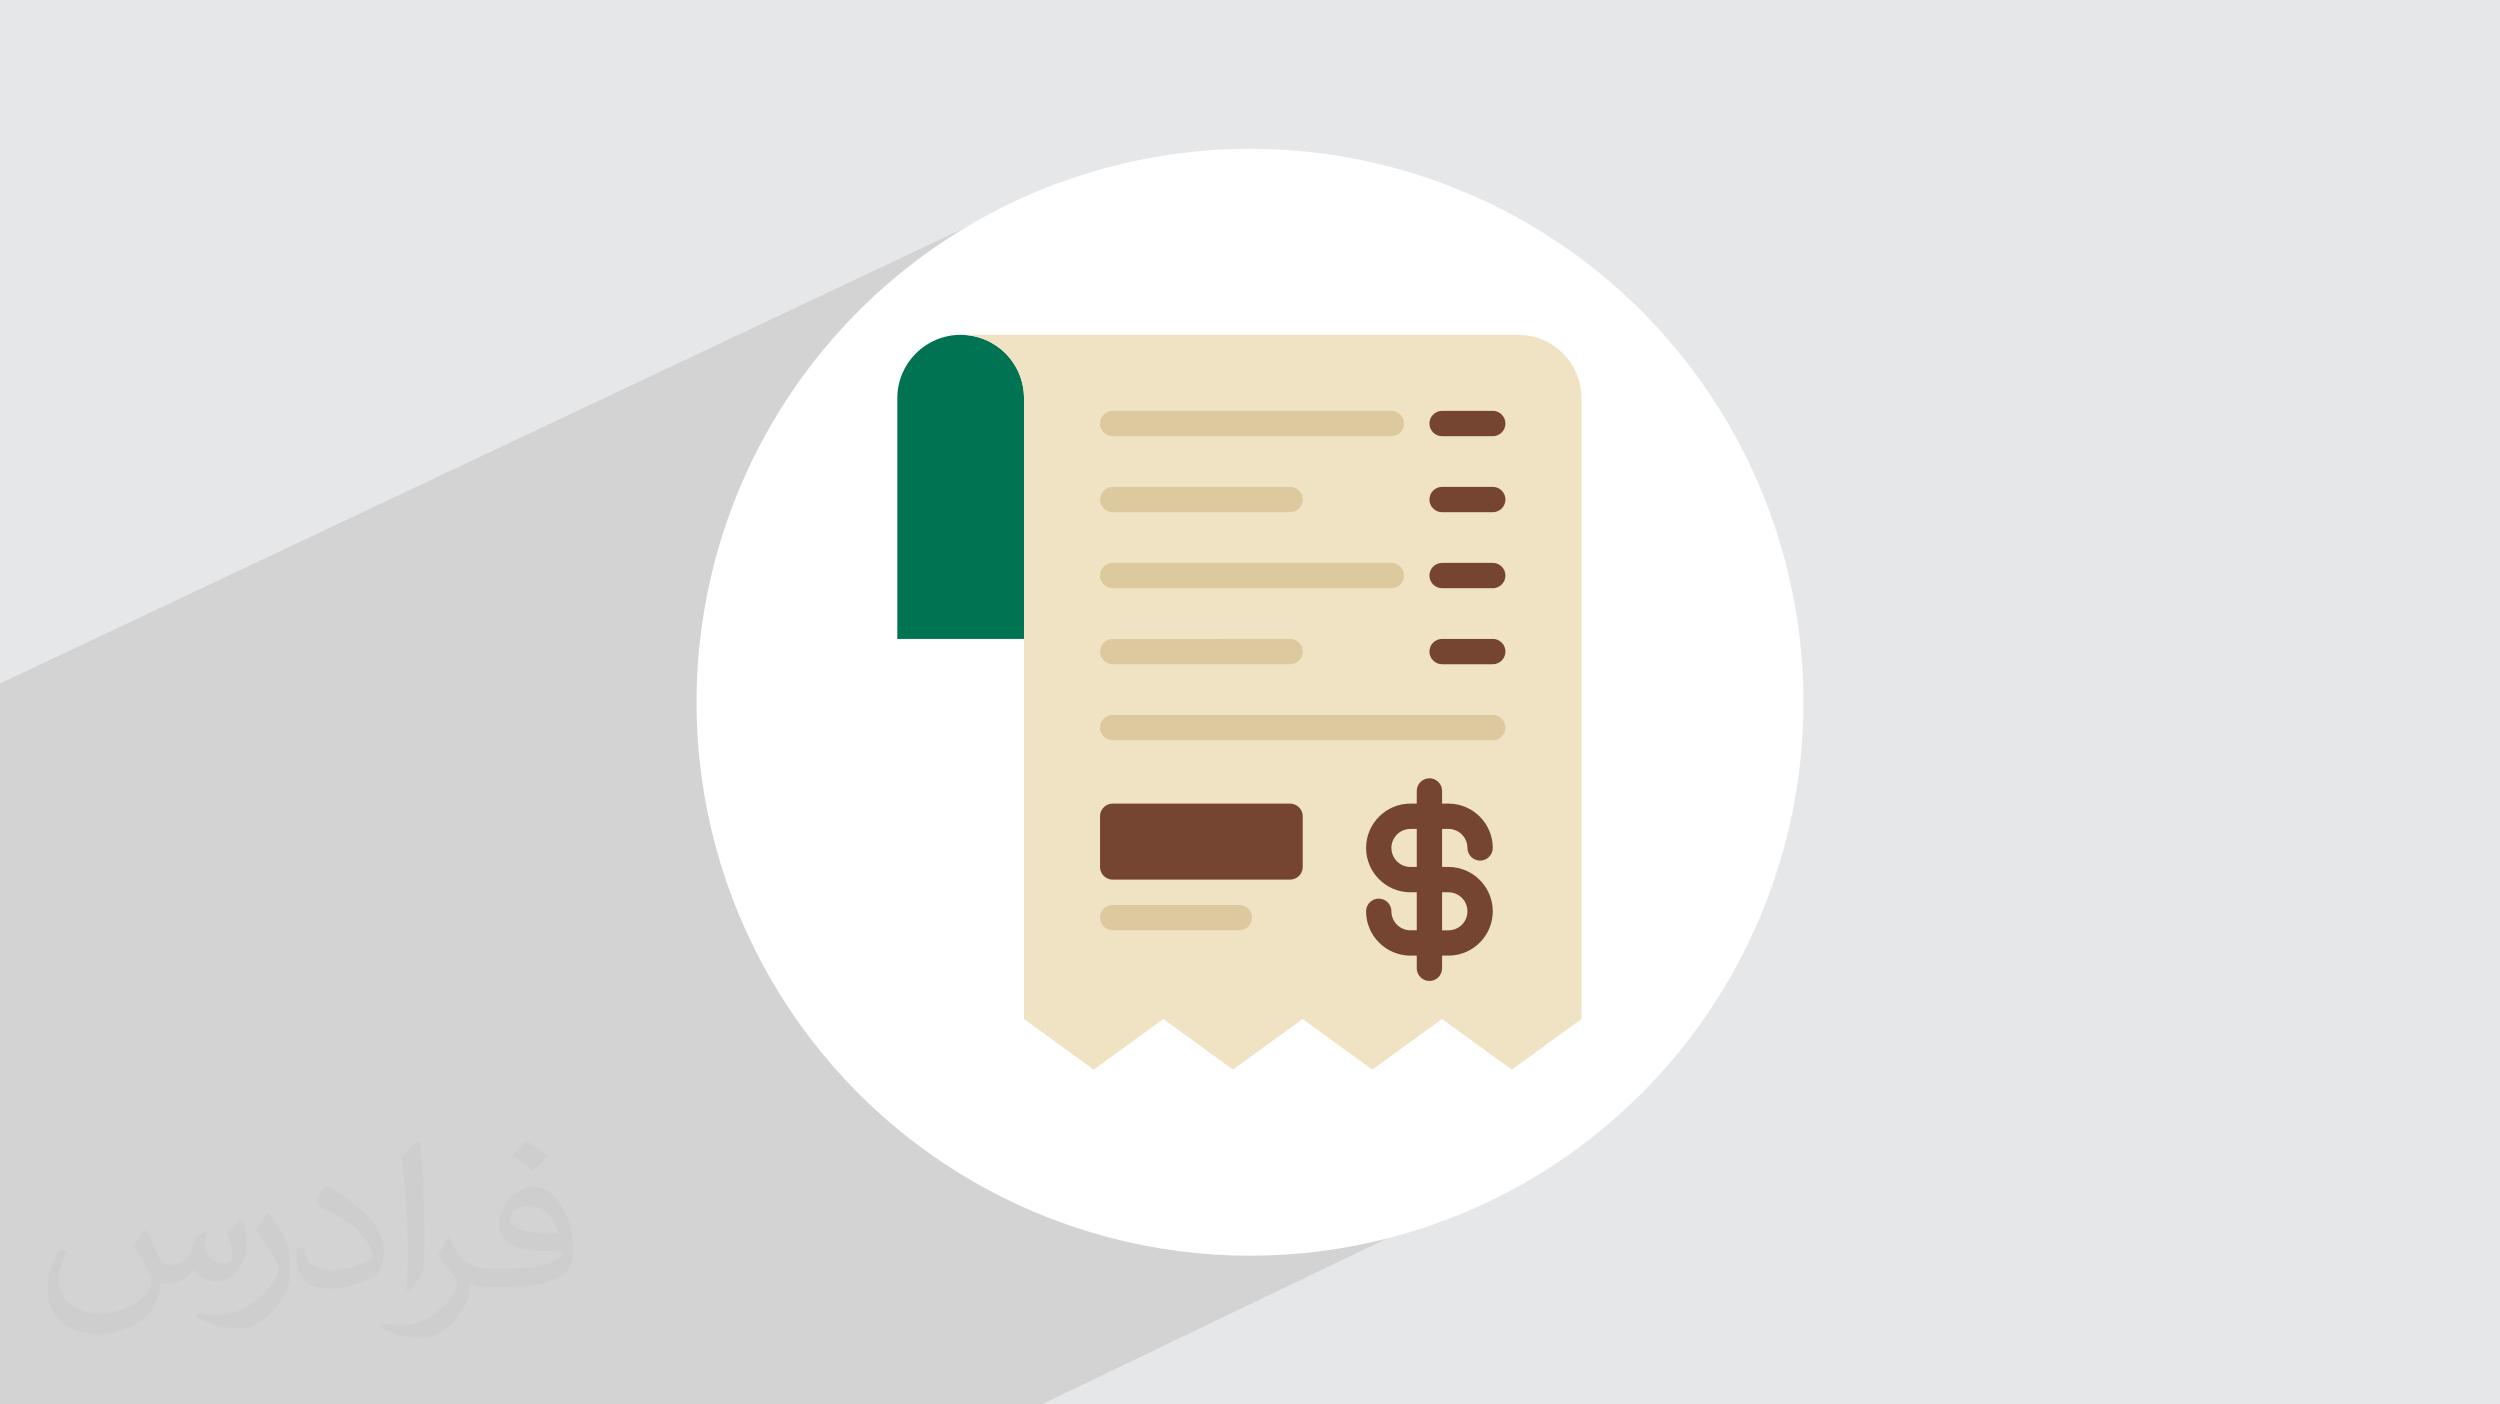 <?xml version="1.0" encoding="UTF-8"?>
<!DOCTYPE svg PUBLIC "-//W3C//DTD SVG 1.0//EN" "http://www.w3.org/TR/2001/REC-SVG-20010904/DTD/svg10.dtd">
<!-- Creator: CorelDRAW -->
<svg xmlns="http://www.w3.org/2000/svg" xml:space="preserve" width="94.192mm" height="52.917mm" version="1.0" style="shape-rendering:geometricPrecision; text-rendering:geometricPrecision; image-rendering:optimizeQuality; fill-rule:evenodd; clip-rule:evenodd"
viewBox="0 0 9404.92 5283.66"
 xmlns:xlink="http://www.w3.org/1999/xlink"
 xmlns:xodm="http://www.corel.com/coreldraw/odm/2003">
 <defs>
  <style type="text/css">
   <![CDATA[
    .fil3 {fill:white}
    .fil4 {fill:#007352;fill-rule:nonzero}
    .fil7 {fill:#754531;fill-rule:nonzero}
    .fil6 {fill:#DDC99E;fill-rule:nonzero}
    .fil5 {fill:#F0E3C3;fill-rule:nonzero}
    .fil2 {fill:#373435;fill-opacity:0.031}
    .fil1 {fill:#2B2A29;fill-opacity:0.102}
    .fil0 {fill:#E6E7E8}
   ]]>
  </style>
 </defs>
 <g id="Layer_x0020_1">
  <polygon class="fil0" points="-0,0 9404.92,0 9404.92,5283.66 -0,5283.66 "/>
  <polygon class="fil1" points="5558.94,3570.18 5957.14,4303.57 3917.97,5283.66 -0,5283.66 -0,2571.17 4007.12,678.67 "/>
  <path class="fil2" d="M548.54 4627.69c17.95,27.21 29.6,53.36 40.96,82.43 8.45,16.91 12.93,48.09 52.57,48.09 11.61,0 28.28,-3.42 43.06,-11.61 16.63,-8.73 29.32,-21.94 35.94,-42l15.85 -53.36 38.57 -19.02 2.64 2.64c-5.27,20.09 -6.59,39.36 -6.59,54.43 0,44.63 38.57,61.56 69.22,61.56 17.95,0 34.09,-8.73 34.09,-25.11 0,-21.13 -8.98,-57.06 -20.62,-89.29 17.95,-17.95 35.94,-35.94 56.53,-50.47l3.17 1.6c8.98,38.04 14,75.56 14,100.66 0,24.57 -10.83,51.79 -19.81,69.49 -18.49,34.87 -51.25,62.62 -90.87,62.62 -30.1,0 -63.65,-15.07 -86.66,-43.06l-1.32 0c-21.66,26.96 -55.22,51.25 -108.86,51.25l-16.63 0c-2.64,35.41 -10.29,60.49 -21.94,82.95 -31.95,62.34 -126.81,106.47 -216.1,106.47 -124.17,0 -186.51,-71.59 -186.51,-166.96 0,-58.91 19.27,-113.6 48.88,-152.42l24.29 10.04c-18.49,35.41 -30.91,68.68 -30.91,101.45 0,89.29 72.66,131.83 156.4,131.83 77.68,0 173.83,-49.41 191.28,-106.72 -6.59,-62.62 -30.1,-91.93 -66.04,-148.99 10.83,-19.02 24.83,-38.04 42.28,-58.38l3.17 0 0 0 0 0 -0.02 -0.09zm1432.13 -336.04c26.15,16.39 51.79,35.66 76.87,57.85 -14,19.81 -31.45,37.79 -53.11,53.64 -25.11,-20.34 -50.19,-37.79 -75.84,-56.27 17.42,-19.55 34.62,-38.29 52.04,-55.22l0 0 0 0 0 0 0 0 0 0 0.03 0zm13.47 244.11c-42.28,0 -76.87,27.75 -76.87,48.34 0,44.13 84.53,57.85 185.72,57.31 -12.68,-51.79 -57.06,-105.68 -108.86,-105.68l0.01 0.03zm-94.86 236.19c54.96,0 103.04,-1.6 139.74,-10.83 40.96,-10.29 75.56,-30.91 75.56,-45.17 0,-3.7 0,-8.19 -1.32,-11.89 -22.98,2.11 -49.41,2.11 -72.38,2.11 -74.49,0 -131.55,-16.91 -154.02,-58.66 -5.55,-11.61 -9.51,-24.57 -9.51,-39.36 0,-40.43 17.42,-79.79 48.09,-107 25.61,-22.45 53.89,-36.44 82.67,-36.44 52.04,0 93.51,41.75 122.57,107.54 15.85,35.94 26.68,77.4 26.68,129.72 0,34.87 -9.51,64.19 -31.17,85.85 -40.43,39.11 -114.92,53.89 -229.04,53.89l-51.79 0 0 0 -13.47 0c-28.28,0 -48.62,-5.02 -64.72,-17.42l-2.64 0c0.79,6.59 1.32,12.93 1.32,19.02 0,25.61 -8.45,58.38 -25.61,84.53 -50.72,75.3 -105.68,108.04 -153.24,108.04 -48.09,0 -107,-18.49 -160.11,-42.54l9.51 -18.49c17.17,7.13 40.96,11.89 73.7,11.89 85.85,0 198.66,-82.43 212.66,-163 -3.17,-6.59 -8.98,-15.32 -17.17,-24.57 -25.11,-29.85 -40.96,-54.68 -55.75,-80.83 12.68,-25.11 24.29,-45.17 35.13,-63.4l4.49 -0.53c36.72,74.77 69.99,117.55 144.23,117.55l11.61 0 0 0 53.89 0 0 0 0 0 0 0 0 0 0 0 0.09 0.01zm-371.98 79c6.34,-34.34 6.87,-72.91 6.87,-108.86l0 -53.36c0,-99.6 -12.68,-244.36 -22.98,-338.68 17.95,-19.27 43.06,-42 62.87,-57.31l5.81 1.6c13.47,118.62 16.63,256 16.63,383.06 0,33.3 -1.32,65.79 -4.49,89.55 -1.85,30.1 -19.27,52.83 -56.53,87.7l-8.19 -3.7zm-382.8 -157.19c1.85,46.77 24.83,83.49 105.15,83.49 49.93,0 92.19,-12.93 138.96,-35.13 8.45,-3.7 12.93,-8.73 12.93,-12.93 0,-29.32 -22.45,-68.15 -60.23,-103.55 -36.72,-33.3 -85.34,-62.62 -130.76,-82.18 -15.6,-6.59 -20.62,-13.47 -20.62,-20.09 0,-13.47 17.95,-41.75 32.77,-62.09l5.02 -0.53c52.04,27.21 110.17,67.64 153.24,112.53 39.11,41.47 63.4,83.49 63.4,129.19 0,33.81 -10.29,65.51 -26.96,95.11 -57.06,28.79 -117.83,50.72 -178.06,50.72 -73.17,0 -123.1,-34.34 -123.1,-114.92 0,-8.73 0,-22.19 3.17,-39.64l25.11 0 0 0 0 0 0 0 0 0 0 0 -0.02 0zm-132.37 -132.9l45.45 73.45c16.63,27.21 32.23,56.81 32.23,103.55l0 59.7c0,48.34 -30.91,100.13 -80.83,151.38 -39.11,34.62 -73.7,49.41 -105.68,49.41 -47.55,0 -101.98,-14.79 -164.85,-41.75l7.13 -18.49c19.81,5.27 42.79,9.77 71.06,9.77 90.36,-0.53 182.8,-66.57 225.08,-147.15 5.02,-9.26 6.87,-17.95 6.87,-24.04 0,-9.26 -5.02,-19.55 -8.98,-28.79 -22.98,-43.31 -48.62,-82.95 -76.87,-119.68 14.79,-23.25 29.6,-45.7 45.7,-67.9l3.7 0.53 0 0 0 0 0 0 0 0 0 0 -0.02 0.01z"/>
  <circle class="fil3" cx="4702.46" cy="2641.83" r="2082.1"/>
  <g id="_1891581261392">
   <path class="fil4" d="M3852.28 1497.94l0 905.58 -476.63 0 0 -905.58c0,-131.55 106.77,-238.3 238.31,-238.3 65.76,0 125.35,26.7 168.71,69.58 42.89,43.37 69.58,102.95 69.58,168.71l0.02 0z"/>
   <path class="fil5" d="M5949.39 1497.94l0 2335.42 -262.13 190.64 -262.63 -190.64 -262.13 190.64 -262.13 -190.64 -262.14 190.64 -261.66 -190.64 -262.14 190.64 -262.13 -190.64 0 -2335.42c0,-65.76 -26.7,-125.35 -69.58,-168.71 -43.38,-42.89 -102.95,-69.58 -168.72,-69.58l2097.11 0c131.55,0 238.3,106.77 238.3,238.3l0.02 0z"/>
   <path class="fil6" d="M4185.91 1640.93l1048.54 0c26.21,0 47.67,-21.46 47.67,-47.67 0,-26.21 -21.46,-47.67 -47.67,-47.67l-1048.54 0.02c-26.21,0 -47.67,21.46 -47.67,47.67 0,26.21 21.46,47.67 47.67,47.67l0 -0.02z"/>
   <path class="fil6" d="M4185.91 1926.89l667.25 0c26.21,0 47.67,-21.46 47.67,-47.67 0,-26.21 -21.46,-47.66 -47.67,-47.66l-667.25 0.01c-26.21,0 -47.67,21.46 -47.67,47.67 0,26.21 21.46,47.67 47.67,47.67l0 -0.02z"/>
   <path class="fil6" d="M4185.91 2212.86l1048.54 0c26.21,0 47.67,-21.46 47.67,-47.66 0,-26.21 -21.46,-47.67 -47.67,-47.67l-1048.54 0.02c-26.21,0 -47.67,21.45 -47.67,47.66 0,26.21 21.46,47.67 47.67,47.67l0 -0.02z"/>
   <path class="fil6" d="M4185.91 2498.83l667.25 0c26.21,0 47.67,-21.45 47.67,-47.66 0,-26.21 -21.46,-47.67 -47.67,-47.67l-667.25 0.02c-26.21,0 -47.67,21.46 -47.67,47.67 0,26.21 21.46,47.66 47.67,47.66l0 -0.02z"/>
   <path class="fil6" d="M5615.76 2689.49l-1429.85 0c-26.21,0 -47.67,21.46 -47.67,47.67 0,26.21 21.46,47.66 47.67,47.66l1429.85 0c26.21,0 47.67,-21.45 47.67,-47.66 0,-26.21 -21.46,-47.67 -47.67,-47.67z"/>
   <g>
    <path class="fil7" d="M5425.1 1640.93l190.66 0c26.21,0 47.67,-21.46 47.67,-47.67 0,-26.21 -21.46,-47.67 -47.67,-47.67l-190.66 0.02c-26.21,0 -47.66,21.46 -47.66,47.67 0,26.21 21.45,47.67 47.66,47.67l0 -0.02z"/>
    <path class="fil7" d="M5615.76 1831.58l-190.66 0c-26.21,0 -47.66,21.46 -47.66,47.67 0,26.21 21.45,47.67 47.66,47.67l190.66 -0.02c26.21,0 47.67,-21.46 47.67,-47.67 0,-26.21 -21.46,-47.66 -47.67,-47.66l0 0.01z"/>
    <path class="fil7" d="M5615.76 2117.55l-190.66 0c-26.21,0 -47.66,21.45 -47.66,47.66 0,26.21 21.45,47.67 47.66,47.67l190.66 -0.02c26.21,0 47.67,-21.46 47.67,-47.66 0,-26.21 -21.46,-47.67 -47.67,-47.67l0 0.02z"/>
    <path class="fil7" d="M5615.76 2403.52l-190.66 0c-26.21,0 -47.66,21.46 -47.66,47.67 0,26.21 21.45,47.66 47.66,47.66l190.66 -0.02c26.21,0 47.67,-21.45 47.67,-47.66 0,-26.21 -21.46,-47.67 -47.67,-47.67l0 0.02z"/>
    <path class="fil7" d="M5448.93 3118.44c39.56,0 71.5,31.93 71.5,71.49 0,26.21 21.45,47.67 47.66,47.67 26.21,0 47.67,-21.46 47.67,-47.67 0,-91.98 -74.83,-166.81 -166.81,-166.81l-23.85 0 0 -47.67c0,-26.21 -21.45,-47.66 -47.66,-47.66 -26.21,0 -47.67,21.45 -47.67,47.66l0 47.67 -23.81 0c-91.98,0 -166.81,74.83 -166.81,166.81 0,91.98 74.83,166.81 166.81,166.81l23.83 0.02 0 142.99 -23.83 -0.02c-39.56,0 -71.5,-31.94 -71.5,-71.49 0,-26.21 -21.45,-47.67 -47.66,-47.67 -26.21,0 -47.67,21.46 -47.67,47.67 0,91.97 74.83,166.81 166.81,166.81l23.85 0.02 0 47.66c0,26.21 21.46,47.67 47.67,47.67 26.2,0 47.66,-21.46 47.66,-47.67l0 -47.66 23.81 0c91.98,0 166.81,-74.84 166.81,-166.82 0,-91.97 -74.83,-166.81 -166.81,-166.81l-23.83 -0.01 0 -142.99 23.83 0zm0 238.32c39.56,0 71.5,31.94 71.5,71.49 0,39.56 -31.94,71.5 -71.5,71.5l-23.83 -0.02 0 -142.99 23.83 0.02zm-119.14 -95.33l-23.83 0c-39.56,0 -71.5,-31.94 -71.5,-71.5 0,-39.56 31.94,-71.49 71.5,-71.49l23.83 0 0 142.99z"/>
    <path class="fil7" d="M4185.91 3023.12l667.25 0c26.32,-0.02 47.67,21.33 47.67,47.65l0 190.66c0,26.3 -21.35,47.64 -47.67,47.64l-667.25 0.02c-26.3,-0.02 -47.65,-21.36 -47.65,-47.68l-0.02 -190.62c0.02,-26.34 21.37,-47.69 47.69,-47.69z"/>
   </g>
   <path class="fil6" d="M4662.52 3404.41l-476.61 0c-26.21,0 -47.67,21.46 -47.67,47.67 0,26.2 21.46,47.66 47.67,47.66l476.61 0c26.21,0 47.67,-21.46 47.67,-47.66 0,-26.21 -21.46,-47.67 -47.67,-47.67z"/>
  </g>
 </g>
</svg>
